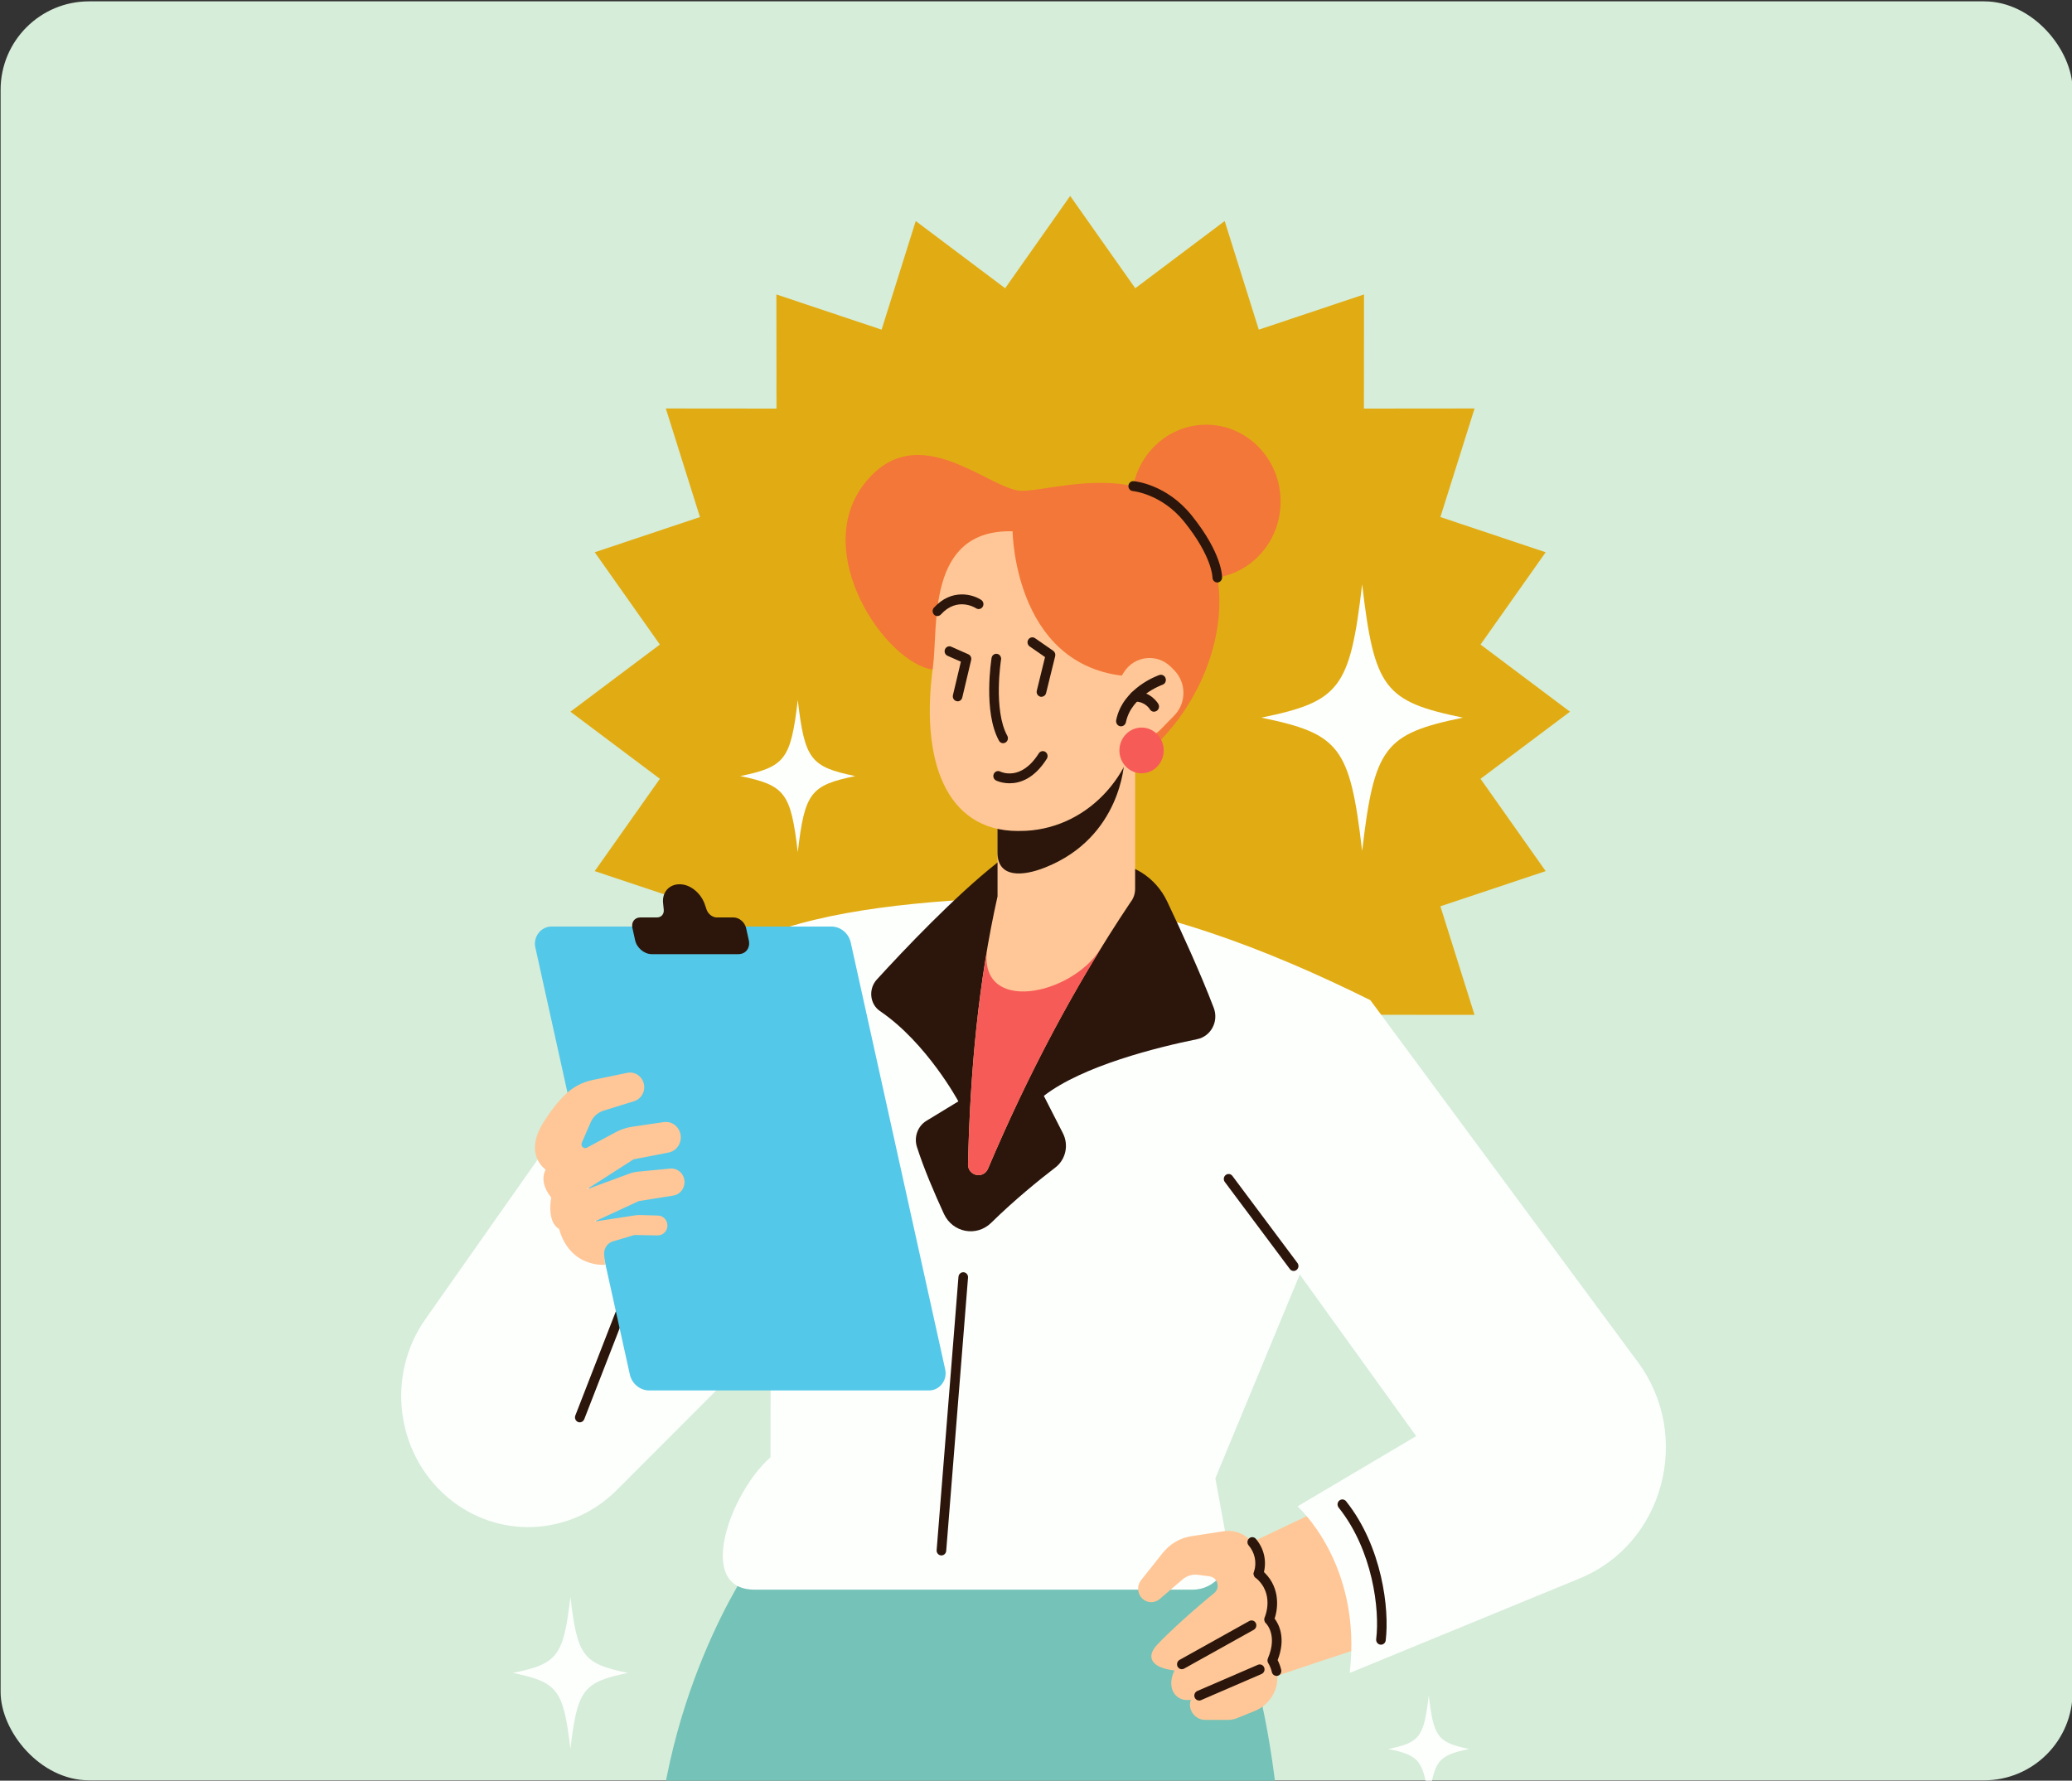 <svg width="562" height="483" viewBox="0 0 562 483" fill="none" xmlns="http://www.w3.org/2000/svg">
<rect x="0" y="0" width="562" height="483" fill="#333333" stroke="none"/>
<g clip-path="url(#clip0_1522_502)">
<rect x="0.164" y="0.366" width="562" height="482.546" rx="24" fill="#D6EDD9"/>
<mask id="mask0_1522_502" style="mask-type:alpha" maskUnits="userSpaceOnUse" x="-1" y="0" width="563" height="483">
<rect x="-0.164" y="0.087" width="562" height="482.546" rx="24" fill="#D6EDD9"/>
</mask>
<g mask="url(#mask0_1522_502)">
<path d="M362.837 410.043C362.837 410.043 362.776 410.108 362.746 410.149C362.776 410.108 362.814 410.067 362.852 410.035C362.86 410.027 362.905 409.986 362.89 410.002L362.837 410.051V410.043Z" fill="#D28C60"/>
</g>
<path d="M425.838 193.047L401.574 211.251L419.241 236.29L390.688 245.83L399.944 275.282L369.944 275.255L369.97 306.227L341.43 296.674L332.174 326.126L307.923 307.896L290.27 332.948L272.63 307.896L248.379 326.126L239.122 296.674L210.582 306.227L210.608 275.255L180.595 275.282L189.852 245.83L161.312 236.29L178.979 211.251L154.715 193.047L178.979 174.83L161.312 149.804L189.852 140.251L180.595 110.799L210.608 110.826L210.582 79.867L239.122 89.42L248.379 59.955L272.63 78.186L290.27 53.147L307.923 78.186L332.174 59.955L341.43 89.42L369.97 79.867L369.944 110.826L399.958 110.799L390.688 140.251L419.241 149.804L401.574 174.83L425.838 193.047Z" fill="#E1AC13"/>
<path d="M327.153 156.882C338.307 156.882 347.349 147.551 347.349 136.04C347.349 124.53 338.307 115.199 327.153 115.199C316 115.199 306.958 124.53 306.958 136.04C306.958 147.551 316 156.882 327.153 156.882Z" fill="#F37738"/>
<path d="M334.808 420.564L361.21 408.051C361.21 408.051 374.574 426.295 371.679 446.154C371.679 446.154 341.001 456.165 341.692 456.353C342.383 456.541 334.821 420.55 334.821 420.55L334.808 420.564Z" fill="#FFC797"/>
<path d="M316.293 617.27L326.476 640.506C327.806 643.547 330.739 645.498 333.96 645.498H339.435C343.242 645.498 346.28 642.202 346.085 638.273L344.625 609.278C344.625 609.278 361.365 473.508 327.571 424.116H203.828C203.828 424.116 177.648 461.332 177.648 514.047C177.648 557.236 187.74 617.916 191.377 638.421C192.107 642.538 195.589 645.512 199.643 645.512H310.583C313.738 645.512 316.306 642.874 316.306 639.605V617.284L316.293 617.27Z" fill="#74C2B8"/>
<path d="M354.924 339.945L329.644 400.975L333.008 419.34C334.129 425.502 329.553 431.194 323.49 431.194H204.689C188.378 431.194 198.248 404.621 208.978 395.31L209.395 252.893C228.913 245.924 255.393 243.852 283.855 243.152C313.333 245.884 343.373 257.239 371.665 271.286L354.924 339.945Z" fill="#FDFFFD"/>
<path d="M151.782 306.052L115.393 357.799C104.715 372.975 107.31 394.099 121.3 406.06C134.846 417.631 154.651 416.824 167.271 404.19L221.652 349.739L209.41 252.88L154.051 316.991L151.795 306.039L151.782 306.052Z" fill="#FDFFFD"/>
<path d="M157.258 385.811C157.101 385.811 156.932 385.784 156.775 385.717C156.11 385.434 155.784 384.654 156.045 383.968L172.147 342.582C172.421 341.895 173.177 341.559 173.842 341.828C174.507 342.111 174.833 342.891 174.572 343.577L158.47 384.963C158.262 385.488 157.779 385.811 157.258 385.811Z" fill="#2C160B"/>
<path d="M324.716 281.874C313.999 284.054 293.712 289.059 283.125 297.253L288.302 307.398C289.931 310.586 289.071 314.515 286.268 316.668C281.874 320.045 275.172 325.467 268.862 331.67C264.885 335.585 258.38 334.374 256.02 329.248C253.49 323.758 250.596 317.018 248.705 311.111C247.845 308.407 248.914 305.447 251.3 304.007L259.944 298.746C259.944 298.746 251.404 282.897 238.692 274.259C235.876 272.349 235.511 268.231 237.819 265.702C245.003 257.831 258.94 243.112 270.544 233.963H300.179C307.141 233.963 313.478 238.026 316.555 244.471C320.401 252.557 325.603 263.913 329.214 273.385C330.609 277.058 328.458 281.107 324.716 281.874Z" fill="#2C160B"/>
<path d="M338.185 325.763L384.117 389.551L351.927 408.603C351.927 408.603 369.58 424.156 366.086 453.783L428.511 428.125C451.276 418.761 459.111 389.565 444.248 369.463L371.679 271.285L338.198 325.776L338.185 325.763Z" fill="#FDFFFD"/>
<path d="M328.093 427.587L324.886 427.17C323.412 426.982 321.926 427.426 320.779 428.408L314.534 433.749C313.347 434.758 311.665 434.88 310.362 434.032C308.549 432.848 308.158 430.305 309.514 428.596L315.381 421.223C317.337 418.774 320.101 417.146 323.152 416.689L331.848 415.357C338.054 414.402 343.295 420.429 341.431 426.605C341.405 426.699 341.379 426.78 341.353 426.874C347.519 431.906 344.221 439.306 344.221 439.306C344.221 439.306 348.276 443.006 345.107 450.406C345.681 451.348 346.046 452.303 346.255 453.245C347.259 457.793 344.586 462.367 340.388 464.076L335.577 466.027C334.755 466.363 333.895 466.525 333.008 466.525H326.88C324.169 466.525 322.07 463.793 322.969 461.156L323.008 461.049C319.136 461.789 316.124 458.142 318.562 453.11C312.969 452.518 310.361 449.881 313.882 446.114C317.063 442.697 324.064 436.386 329.319 432.135C331.053 430.735 330.283 427.883 328.093 427.601V427.587Z" fill="#FFC797"/>
<path d="M325.239 461.264C324.73 461.264 324.248 460.955 324.039 460.444C323.765 459.758 324.078 458.977 324.743 458.681L341.184 451.577C341.849 451.295 342.618 451.618 342.892 452.304C343.166 452.99 342.853 453.77 342.188 454.066L325.747 461.17C325.578 461.238 325.408 461.278 325.239 461.278V461.264Z" fill="#2C160B"/>
<path d="M320.557 452.775C320.088 452.775 319.645 452.519 319.41 452.075C319.071 451.416 319.306 450.609 319.931 450.245L338.849 439.697C339.488 439.347 340.271 439.589 340.61 440.235C340.948 440.894 340.714 441.702 340.088 442.065L321.17 452.613C320.974 452.721 320.766 452.775 320.557 452.775Z" fill="#2C160B"/>
<path d="M346.229 454.577C345.629 454.577 345.094 454.16 344.964 453.528C344.768 452.667 344.442 451.859 343.986 451.106C343.751 450.729 343.725 450.258 343.895 449.841C346.607 443.517 343.465 440.423 343.334 440.288C342.917 439.898 342.787 439.252 343.021 438.728C343.139 438.472 345.785 432.216 340.531 427.924C339.97 427.466 339.866 426.619 340.322 426.04C340.766 425.461 341.587 425.354 342.148 425.825C347.18 429.928 346.802 435.835 345.72 439.037C346.854 440.544 348.875 444.311 346.542 450.312C346.972 451.146 347.298 452.034 347.506 452.949C347.663 453.676 347.232 454.389 346.528 454.564C346.424 454.591 346.333 454.604 346.242 454.604L346.229 454.577Z" fill="#2C160B"/>
<path d="M341.34 428.22C341.21 428.22 341.067 428.193 340.936 428.153C340.258 427.924 339.88 427.157 340.102 426.457L340.18 426.202C340.91 423.753 340.35 421.143 338.681 419.192C338.198 418.64 338.251 417.779 338.798 417.295C339.333 416.797 340.167 416.851 340.636 417.416C342.918 420.08 343.674 423.659 342.67 427.009L342.579 427.292C342.397 427.857 341.888 428.22 341.34 428.22Z" fill="#2C160B"/>
<path d="M255.341 421.91C255.341 421.91 255.263 421.91 255.237 421.91C254.52 421.842 253.985 421.196 254.05 420.456L259.969 346.335C260.035 345.595 260.647 345.044 261.378 345.097C262.095 345.165 262.629 345.81 262.564 346.55L256.645 420.672C256.593 421.371 256.019 421.91 255.341 421.91Z" fill="#2C160B"/>
<path d="M374.574 446.114C374.574 446.114 374.47 446.114 374.405 446.114C373.688 446.02 373.179 445.347 373.27 444.607C374.261 436.642 372.358 420.55 363.088 408.926C362.632 408.347 362.71 407.499 363.27 407.028C363.831 406.558 364.652 406.638 365.109 407.217C374.9 419.514 376.895 436.521 375.852 444.957C375.774 445.63 375.2 446.127 374.561 446.127L374.574 446.114Z" fill="#2C160B"/>
<path d="M350.883 344.747C350.492 344.747 350.101 344.572 349.853 344.223L332.213 320.61C331.77 320.018 331.874 319.17 332.448 318.726C333.021 318.269 333.83 318.376 334.273 318.968L351.913 342.581C352.357 343.173 352.252 344.021 351.679 344.465C351.444 344.653 351.157 344.747 350.883 344.747Z" fill="#2C160B"/>
<path d="M251.966 377.16H176.124C173.595 377.16 171.405 375.357 170.831 372.814L145.212 257.024C144.56 254.104 146.711 251.319 149.618 251.319H225.46C227.989 251.319 230.179 253.122 230.753 255.665L256.373 371.455C257.024 374.375 254.873 377.16 251.966 377.16Z" fill="#54C8E8"/>
<path d="M191.664 246.758L191.156 245.278C190.23 242.56 187.714 240.219 185.002 239.896C181.782 239.519 179.526 241.82 179.852 244.955L180.035 246.745C180.152 247.955 179.37 248.857 178.183 248.857H173.672C172.134 248.857 171.182 250.135 171.534 251.723L172.264 255.033C172.72 257.118 174.741 258.813 176.775 258.813H200.269C202.29 258.813 203.568 257.118 203.099 255.033L202.368 251.723C202.016 250.149 200.491 248.857 198.966 248.857H194.454C193.268 248.857 192.082 247.955 191.664 246.745V246.758Z" fill="#2C160B"/>
<path d="M306.645 244.713C291.038 268.016 278.509 292.208 268 316.978C266.749 319.924 262.485 318.982 262.564 315.767C263.124 290.432 265.432 266.025 270.569 243.139V189.872H307.883V241.121C307.883 242.426 307.453 243.69 306.658 244.699L306.645 244.713Z" fill="#FFC797"/>
<path d="M304.924 206.717C304.924 206.717 304.168 227.101 283.477 235.308C277.232 237.784 270.556 238.134 270.556 231.232V221.342L304.911 206.731L304.924 206.717Z" fill="#2C160B"/>
<path d="M253.034 181.638C240.153 179.808 219.879 150.074 234.364 131.304C248.849 112.535 268.484 133.134 277.181 133.134C285.877 133.134 310.584 124.227 324.352 142.606C338.12 160.985 328.289 192.106 307.885 206.731L253.034 181.651V181.638Z" fill="#F37738"/>
<path d="M274.651 144.14C274.651 144.14 275.081 183.562 309.201 183.562V190.827C309.201 208.883 295.798 224.383 278.341 225.352C277.624 225.392 276.893 225.406 276.15 225.406C256.398 225.406 249.618 205.964 253.047 180.938C254.547 169.973 251.105 143.508 274.638 144.113L274.651 144.14Z" fill="#FFC797"/>
<path d="M301.86 187.168L304.755 182.472C307.61 177.83 313.894 177.117 317.675 180.978L318.523 181.84C321.808 185.203 321.808 190.693 318.523 194.056L314.781 197.891C311.495 201.254 306.176 201.228 302.942 197.81C300.23 194.944 299.774 190.531 301.86 187.154V187.168Z" fill="#FFC797"/>
<path d="M147.989 317.246C147.989 317.246 142.031 313.277 147.22 304.747C149.345 301.262 151.431 298.76 153.165 297.038C155.238 294.966 157.845 293.553 160.688 292.961L170.14 291.01C172.161 290.593 174.143 291.898 174.625 293.957C175.108 296.002 173.96 298.074 172.005 298.693L163.713 301.262C162.148 301.747 160.87 302.904 160.205 304.438L157.806 309.967C157.415 310.869 158.341 311.757 159.188 311.313L166.933 307.142C168.367 306.375 169.919 305.85 171.522 305.622L180.023 304.37C182.278 304.034 184.351 305.675 184.625 308.003C184.886 310.196 183.452 312.214 181.353 312.618L171.822 314.475L159.136 322.615L170.714 318.35C171.47 318.067 172.265 317.892 173.061 317.811L181.77 316.977C183.869 316.775 185.668 318.484 185.668 320.65C185.668 322.467 184.378 324.014 182.644 324.297L173.269 325.79L161.248 331.347L172.174 329.678C172.709 329.598 173.243 329.571 173.778 329.584L178.484 329.719C179.932 329.759 181.066 330.997 181.027 332.49C180.988 333.97 179.801 335.128 178.38 335.101L172.083 334.993L166.255 336.715C164.716 337.173 163.712 338.693 163.869 340.334L164.13 343.066C164.13 343.066 154.703 344.061 151.626 333.338C148.171 331.36 149.514 324.808 149.514 324.808C149.514 324.808 146.059 321.041 147.976 317.273L147.989 317.246Z" fill="#FFC797"/>
<path d="M298.457 257.481C290.321 270.156 265.602 275.013 267.701 257.845C264.559 276.385 263.007 295.787 262.551 315.78C262.486 318.996 266.749 319.924 267.988 316.991C276.645 296.594 286.697 276.6 298.692 257.145C298.614 257.266 298.522 257.36 298.444 257.481H298.457Z" fill="#F75B57"/>
<path d="M304.209 196.666C304.626 196.599 304.965 196.276 305.057 195.832C306.53 188.5 315.096 185.445 315.174 185.418C315.708 185.23 315.995 184.638 315.813 184.086C315.63 183.535 315.057 183.239 314.522 183.414C314.131 183.548 304.77 186.858 303.049 195.402C302.931 195.967 303.283 196.532 303.844 196.653C303.961 196.68 304.092 196.68 304.196 196.653L304.209 196.666Z" fill="#2C160B"/>
<path d="M304.064 197.016C303.973 197.016 303.882 197.016 303.79 196.989C303.438 196.909 303.139 196.707 302.943 196.384C302.747 196.075 302.682 195.698 302.747 195.335C304.507 186.602 314.038 183.239 314.442 183.104C314.781 182.983 315.146 183.01 315.472 183.172C315.798 183.333 316.033 183.629 316.15 183.979C316.268 184.329 316.242 184.705 316.085 185.042C315.929 185.378 315.655 185.62 315.303 185.741C315.225 185.768 306.828 188.782 305.394 195.9C305.277 196.465 304.833 196.909 304.273 196.989C304.273 196.989 304.142 197.003 304.077 197.003L304.064 197.016ZM314.86 183.71C314.781 183.71 314.716 183.71 314.638 183.75C314.247 183.885 305.055 187.127 303.373 195.483C303.334 195.671 303.373 195.859 303.477 196.021C303.582 196.182 303.738 196.29 303.921 196.33C303.999 196.344 304.077 196.344 304.169 196.33C304.455 196.29 304.69 196.061 304.755 195.765C306.268 188.271 315.003 185.136 315.094 185.109C315.277 185.042 315.42 184.921 315.498 184.746C315.577 184.571 315.59 184.382 315.538 184.194C315.472 184.006 315.355 183.858 315.185 183.777C315.094 183.723 314.977 183.696 314.873 183.696L314.86 183.71Z" fill="#2C160B"/>
<path d="M313.166 192.711C313.296 192.698 313.414 192.644 313.531 192.576C314.013 192.28 314.183 191.635 313.896 191.137C313.818 191.002 311.927 187.773 307.768 187.881C307.208 187.894 306.751 188.379 306.764 188.957C306.777 189.536 307.247 190.007 307.807 189.993C310.78 189.912 312.11 192.186 312.123 192.213C312.345 192.59 312.749 192.778 313.153 192.724L313.166 192.711Z" fill="#2C160B"/>
<path d="M313.022 193.061C312.553 193.061 312.11 192.805 311.862 192.374C311.862 192.347 310.636 190.316 307.963 190.316C307.911 190.316 307.859 190.316 307.794 190.316C307.442 190.316 307.116 190.181 306.868 189.926C306.608 189.67 306.464 189.32 306.451 188.957C306.438 188.19 307.025 187.558 307.768 187.531C312.123 187.45 314.104 190.8 314.183 190.948C314.365 191.271 314.417 191.648 314.326 191.998C314.235 192.361 314.013 192.657 313.7 192.845C313.557 192.939 313.387 192.993 313.218 193.02C313.153 193.02 313.087 193.034 313.022 193.034V193.061ZM307.963 189.643C311.04 189.643 312.409 192.011 312.422 192.038C312.566 192.28 312.84 192.415 313.113 192.374C313.205 192.361 313.283 192.334 313.361 192.28C313.518 192.186 313.635 192.025 313.687 191.836C313.739 191.648 313.713 191.459 313.609 191.285C313.531 191.15 311.81 188.19 307.963 188.19C307.898 188.19 307.833 188.19 307.768 188.19C307.39 188.19 307.077 188.526 307.09 188.93C307.09 189.118 307.168 189.293 307.312 189.428C307.442 189.562 307.638 189.63 307.807 189.63C307.859 189.63 307.911 189.63 307.963 189.63V189.643Z" fill="#2C160B"/>
<path d="M254.259 167.107C253.933 167.107 253.62 166.986 253.372 166.743C252.851 166.232 252.825 165.385 253.307 164.846C258.066 159.599 263.79 161.173 266.15 162.734C266.749 163.138 266.932 163.972 266.541 164.591C266.15 165.21 265.354 165.398 264.742 164.994C264.533 164.86 259.644 161.779 255.198 166.676C254.937 166.959 254.598 167.107 254.246 167.107H254.259Z" fill="#2C160B"/>
<path d="M272.097 201.604C271.64 201.604 271.197 201.362 270.962 200.918C266.647 193.074 268.863 179.054 268.954 178.462C269.072 177.722 269.737 177.238 270.454 177.359C271.158 177.48 271.64 178.18 271.523 178.906C271.497 179.041 269.372 192.59 273.218 199.586C273.57 200.232 273.348 201.053 272.722 201.416C272.514 201.537 272.292 201.591 272.084 201.591L272.097 201.604Z" fill="#2C160B"/>
<path d="M259.736 190.221C259.632 190.221 259.528 190.221 259.424 190.181C258.72 190.006 258.302 189.279 258.472 188.553L260.623 179.484L256.999 177.883C256.334 177.587 256.034 176.794 256.321 176.121C256.607 175.435 257.377 175.125 258.029 175.421L262.657 177.48C263.244 177.735 263.557 178.395 263.413 179.04L261.001 189.212C260.858 189.831 260.323 190.235 259.736 190.235V190.221Z" fill="#2C160B"/>
<path d="M282.486 189.011C282.382 189.011 282.277 189.011 282.16 188.97C281.456 188.782 281.039 188.055 281.221 187.329L283.451 178.233L279.279 175.341C278.679 174.924 278.522 174.089 278.927 173.471C279.331 172.852 280.139 172.69 280.739 173.107L285.667 176.525C286.123 176.848 286.345 177.426 286.202 177.978L283.738 187.988C283.594 188.593 283.06 188.997 282.473 188.997L282.486 189.011Z" fill="#2C160B"/>
<path d="M273.843 212.462C271.665 212.462 270.166 211.722 270.14 211.695C269.501 211.359 269.24 210.552 269.566 209.892C269.892 209.233 270.661 208.964 271.313 209.287C271.561 209.408 276.946 211.978 281.757 204.349C282.148 203.73 282.956 203.555 283.556 203.959C284.156 204.363 284.325 205.197 283.934 205.816C280.505 211.251 276.62 212.462 273.856 212.462H273.843Z" fill="#2C160B"/>
<path d="M309.632 209.758C312.952 209.758 315.643 206.981 315.643 203.555C315.643 200.13 312.952 197.353 309.632 197.353C306.313 197.353 303.622 200.13 303.622 203.555C303.622 206.981 306.313 209.758 309.632 209.758Z" fill="#F75B57"/>
<path d="M170.31 453.783C158.132 456.286 156.607 458.318 154.716 474.409C152.826 458.304 151.287 456.286 139.123 453.783C151.3 451.281 152.826 449.249 154.716 433.157C156.607 449.263 158.145 451.281 170.31 453.783Z" fill="#FDFFFD"/>
<path d="M231.977 210.511C219.8 213.014 218.275 215.045 216.384 231.137C214.494 215.032 212.955 213.014 200.791 210.511C212.968 208.009 214.494 205.977 216.384 189.885C218.275 205.99 219.813 208.009 231.977 210.511Z" fill="#FDFFFD"/>
<path d="M398.498 474.409C389.945 476.172 388.863 477.598 387.533 488.913C386.203 477.598 385.121 476.172 376.568 474.409C385.121 472.647 386.203 471.22 387.533 459.905C388.863 471.22 389.945 472.647 398.498 474.409Z" fill="#FDFFFD"/>
<path d="M396.803 194.662C375.46 199.048 372.774 202.6 369.462 230.828C366.151 202.6 363.465 199.048 342.122 194.662C363.465 190.276 366.151 186.724 369.462 158.496C372.774 186.724 375.46 190.276 396.803 194.662Z" fill="#FDFFFD"/>
<path d="M330.166 157.998C330.166 157.998 330.14 157.998 330.127 157.998C329.41 157.971 328.849 157.353 328.862 156.613C328.862 156.572 328.836 150.989 321.157 141.476C315.094 133.969 307.336 133.202 307.258 133.202C306.541 133.134 306.007 132.489 306.072 131.749C306.124 131.009 306.763 130.457 307.467 130.511C307.832 130.538 316.372 131.331 323.164 139.741C331.587 150.168 331.483 156.438 331.47 156.693C331.444 157.42 330.87 157.998 330.166 157.998Z" fill="#2C160B"/>
</g>
<defs>
<clipPath id="clip0_1522_502">
<rect width="562" height="483" fill="white"/>
</clipPath>
</defs>
</svg>
